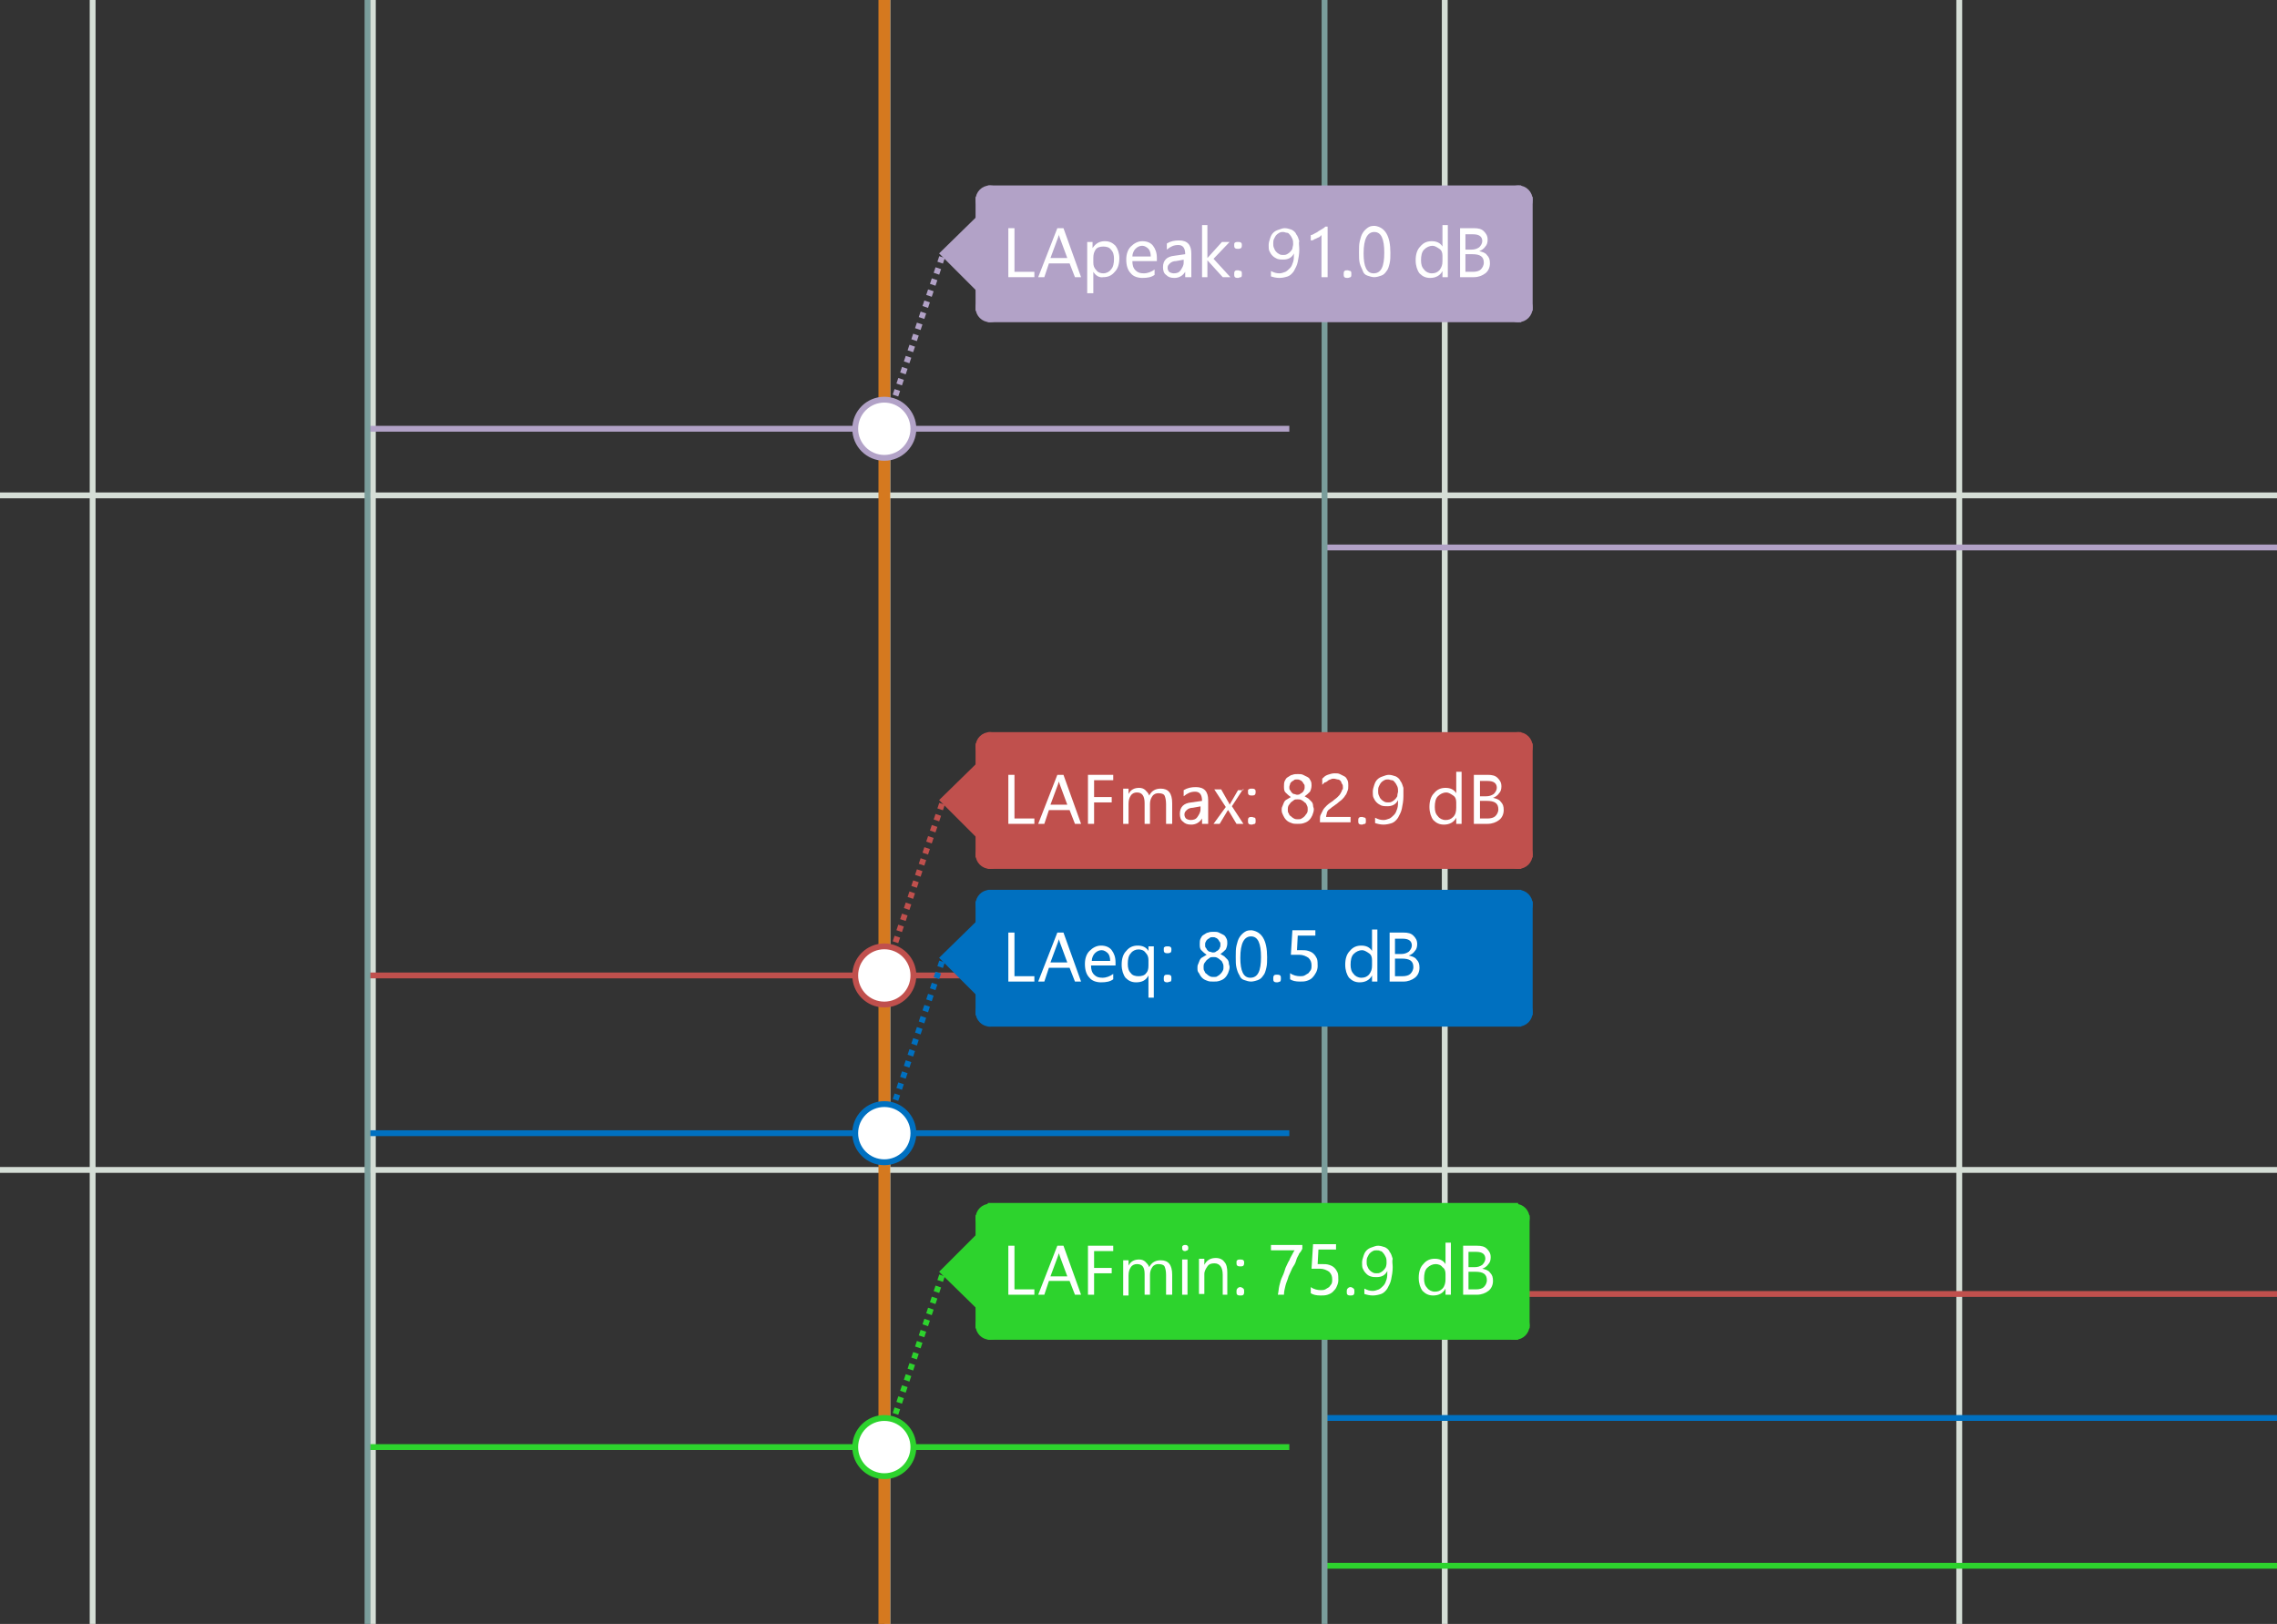 <?xml version="1.0" encoding="utf-8"?>
<!-- Generator: Adobe Illustrator 26.5.1, SVG Export Plug-In . SVG Version: 6.00 Build 0)  -->
<svg version="1.1" id="Layer_1" xmlns="http://www.w3.org/2000/svg" xmlns:xlink="http://www.w3.org/1999/xlink" x="0px" y="0px" width="297.4px" height="212.1px" viewBox="0 0 297.4 212.1" style="enable-background:new 0 0 297.4 212.1;" xml:space="preserve">
<rect x="0" y="0" width="297.4" height="212.1" fill="#333333" stroke="none"/>
<style type="text/css">
	.st0{fill:none;stroke:#D5DED6;stroke-width:0.763;stroke-miterlimit:3.842;}
	.st1{fill:none;stroke:#0070C0;stroke-width:0.763;stroke-linejoin:bevel;stroke-miterlimit:3.842;}
	.st2{fill:none;stroke:#C0504D;stroke-width:0.763;stroke-linejoin:bevel;stroke-miterlimit:3.842;}
	.st3{fill:none;stroke:#2DD32D;stroke-width:0.763;stroke-linejoin:bevel;stroke-miterlimit:3.842;}
	.st4{fill:none;stroke:#B2A2C7;stroke-width:0.763;stroke-linejoin:bevel;stroke-miterlimit:3.842;}
	.st5{fill:none;stroke:#D5791F;stroke-width:1.526;stroke-miterlimit:3.842;}
	.st6{fill:none;stroke:#7A9D9B;stroke-width:0.763;stroke-miterlimit:3.842;}
	.st7{fill:none;stroke:#0070C0;stroke-width:0.763;stroke-miterlimit:3.842;stroke-dasharray:0.763,0.763;}
	.st8{fill:#0070C0;stroke:#0070C0;stroke-width:0.763;stroke-miterlimit:3.842;}
	.st9{enable-background:new    ;}
	.st10{fill:#FFFFFF;}
	.st11{fill:none;stroke:#C0504D;stroke-width:0.763;stroke-miterlimit:3.842;stroke-dasharray:0.763,0.763;}
	.st12{fill:#C0504D;stroke:#C0504D;stroke-width:0.763;stroke-miterlimit:3.842;}
	.st13{fill:none;stroke:#2DD32D;stroke-width:0.763;stroke-miterlimit:3.842;stroke-dasharray:0.763,0.763;}
	.st14{fill:#2DD32D;stroke:#2DD32D;stroke-width:0.763;stroke-miterlimit:3.842;}
	.st15{fill:none;stroke:#B2A2C7;stroke-width:0.763;stroke-miterlimit:3.842;stroke-dasharray:0.763,0.763;}
	.st16{fill:#B2A2C7;stroke:#B2A2C7;stroke-width:0.763;stroke-miterlimit:3.842;}
	.st17{fill:#FFFFFF;stroke:#0070C0;stroke-width:0.763;stroke-miterlimit:3.842;}
	.st18{fill:#FFFFFF;stroke:#C0504D;stroke-width:0.763;stroke-miterlimit:3.842;}
	.st19{fill:#FFFFFF;stroke:#2DD32D;stroke-width:0.763;stroke-miterlimit:3.842;}
	.st20{fill:#FFFFFF;stroke:#B2A2C7;stroke-width:0.763;stroke-miterlimit:3.842;}
</style>
<line class="st0" x1="0" y1="152.8" x2="297.4" y2="152.8" />
<line class="st0" x1="0" y1="64.7" x2="297.4" y2="64.7" />
<line class="st0" x1="12.1" y1="212.1" x2="12.1" y2="0" />
<line class="st0" x1="48.7" y1="212.1" x2="48.7" y2="0" />
<line class="st0" x1="115.9" y1="212.1" x2="115.9" y2="0" />
<line class="st0" x1="188.7" y1="212.1" x2="188.7" y2="0" />
<line class="st0" x1="255.9" y1="212.1" x2="255.9" y2="0" />
<line class="st1" x1="173" y1="185.2" x2="297.4" y2="185.2" />
<line class="st2" x1="173" y1="169" x2="297.4" y2="169" />
<line class="st3" x1="173" y1="204.5" x2="297.4" y2="204.5" />
<line class="st4" x1="173" y1="71.5" x2="297.4" y2="71.5" />
<line class="st1" x1="48" y1="148" x2="168.4" y2="148" />
<line class="st2" x1="48" y1="127.4" x2="168.4" y2="127.4" />
<line class="st3" x1="48" y1="189" x2="168.4" y2="189" />
<line class="st4" x1="48" y1="56" x2="168.4" y2="56" />
<line class="st5" x1="115.5" y1="212.1" x2="115.5" y2="0" />
<line class="st6" x1="173" y1="212.1" x2="173" y2="0" />
<line class="st6" x1="48" y1="212.1" x2="48" y2="0" />
<line class="st7" x1="115.5" y1="148" x2="123.2" y2="125.1" />
<polygon class="st8" points="129.3,116.6 198.3,116.6 198.3,133.7 129.3,133.7 127.8,129.7 123.2,125.1 127.8,120.6 " />
<polygon class="st8" points="198.3,118.1 199.8,118.1 199.8,132.2 198.3,132.2 " />
<ellipse class="st8" cx="198.3" cy="118.1" rx="1.5" ry="1.5" />
<ellipse class="st8" cx="198.3" cy="132.2" rx="1.5" ry="1.5" />
<polygon class="st8" points="127.8,118.1 129.3,118.1 129.3,132.2 127.8,132.2 " />
<ellipse class="st8" cx="129.3" cy="118.1" rx="1.5" ry="1.5" />
<ellipse class="st8" cx="129.3" cy="132.2" rx="1.5" ry="1.5" />
<g class="st9">
	<path class="st10" d="M135,128.2h-3.3v-6.4h0.8v5.7h2.6V128.2z" />
	<path class="st10" d="M141.2,128.2h-0.8l-0.7-1.8H137l-0.6,1.8h-0.8l2.5-6.4h0.8L141.2,128.2z M139.4,125.7l-1-2.7   c0-0.1-0.1-0.2-0.1-0.4h0c0,0.2-0.1,0.3-0.1,0.4l-1,2.7H139.4z" />
	<path class="st10" d="M145.7,126.1h-3.2c0,0.5,0.1,0.9,0.4,1.2c0.3,0.3,0.6,0.4,1.1,0.4c0.5,0,1-0.2,1.4-0.5v0.7   c-0.4,0.3-0.9,0.4-1.6,0.4c-0.6,0-1.2-0.2-1.5-0.6c-0.4-0.4-0.6-1-0.6-1.8c0-0.7,0.2-1.3,0.6-1.7c0.4-0.4,0.9-0.7,1.5-0.7   c0.6,0,1.1,0.2,1.4,0.6c0.3,0.4,0.5,0.9,0.5,1.6V126.1z M145,125.5c0-0.4-0.1-0.8-0.3-1c-0.2-0.2-0.5-0.4-0.8-0.4   c-0.3,0-0.6,0.1-0.9,0.4c-0.2,0.2-0.4,0.6-0.4,1H145z" />
	<path class="st10" d="M150.7,130.3H150v-2.9h0c-0.3,0.6-0.8,0.9-1.6,0.9c-0.6,0-1-0.2-1.4-0.6c-0.3-0.4-0.5-1-0.5-1.7   c0-0.8,0.2-1.4,0.6-1.8c0.4-0.5,0.9-0.7,1.5-0.7c0.6,0,1.1,0.2,1.4,0.7h0v-0.6h0.7V130.3z M150,126.1v-0.7c0-0.4-0.1-0.7-0.4-1   c-0.2-0.3-0.6-0.4-0.9-0.4c-0.4,0-0.8,0.2-1,0.5c-0.3,0.3-0.4,0.8-0.4,1.4c0,0.5,0.1,0.9,0.4,1.2c0.2,0.3,0.6,0.4,1,0.4   c0.4,0,0.8-0.1,1-0.4C149.9,126.9,150,126.6,150,126.1z" />
	<path class="st10" d="M152.5,124.5c-0.1,0-0.3,0-0.4-0.1c-0.1-0.1-0.1-0.2-0.1-0.4s0-0.3,0.1-0.3c0.1-0.1,0.2-0.1,0.4-0.1   c0.1,0,0.3,0,0.4,0.1s0.1,0.2,0.1,0.3s0,0.3-0.1,0.4C152.7,124.5,152.6,124.5,152.5,124.5z M152.5,128.3c-0.1,0-0.3,0-0.4-0.1   c-0.1-0.1-0.1-0.2-0.1-0.4c0-0.1,0-0.3,0.1-0.4c0.1-0.1,0.2-0.1,0.4-0.1c0.1,0,0.3,0,0.4,0.1c0.1,0.1,0.1,0.2,0.1,0.4   c0,0.1,0,0.3-0.1,0.4C152.7,128.2,152.6,128.3,152.5,128.3z" />
	<path class="st10" d="M156.4,126.4c0-0.2,0-0.3,0.1-0.5s0.1-0.3,0.2-0.5s0.2-0.3,0.4-0.4s0.3-0.2,0.5-0.3c-0.3-0.2-0.5-0.4-0.7-0.6   c-0.2-0.2-0.2-0.5-0.2-0.8c0-0.2,0-0.5,0.1-0.7c0.1-0.2,0.2-0.4,0.4-0.5c0.2-0.1,0.4-0.3,0.6-0.3c0.2-0.1,0.5-0.1,0.7-0.1   c0.3,0,0.5,0,0.7,0.1s0.4,0.2,0.6,0.3s0.3,0.3,0.4,0.5c0.1,0.2,0.1,0.4,0.1,0.6c0,0.3-0.1,0.6-0.2,0.8c-0.2,0.2-0.4,0.4-0.7,0.6   c0.2,0.1,0.3,0.2,0.5,0.3c0.1,0.1,0.3,0.3,0.4,0.4c0.1,0.1,0.2,0.3,0.2,0.5s0.1,0.3,0.1,0.5c0,0.3-0.1,0.5-0.2,0.8   c-0.1,0.2-0.2,0.4-0.4,0.6c-0.2,0.2-0.4,0.3-0.7,0.4s-0.5,0.1-0.8,0.1c-0.3,0-0.6,0-0.8-0.1c-0.3-0.1-0.5-0.2-0.7-0.4   c-0.2-0.2-0.3-0.4-0.4-0.6C156.4,126.9,156.4,126.7,156.4,126.4z M157.2,126.3c0,0.2,0,0.4,0.1,0.5c0.1,0.2,0.1,0.3,0.3,0.4   c0.1,0.1,0.2,0.2,0.4,0.3s0.3,0.1,0.5,0.1c0.2,0,0.4,0,0.5-0.1c0.2-0.1,0.3-0.2,0.4-0.3c0.1-0.1,0.2-0.2,0.3-0.4   c0.1-0.2,0.1-0.3,0.1-0.5c0-0.2,0-0.3-0.1-0.5c-0.1-0.2-0.1-0.3-0.3-0.4c-0.1-0.1-0.2-0.2-0.4-0.3c-0.2-0.1-0.3-0.1-0.5-0.1   c-0.2,0-0.4,0-0.5,0.1s-0.3,0.2-0.4,0.3c-0.1,0.1-0.2,0.3-0.3,0.4C157.2,126,157.2,126.1,157.2,126.3z M157.4,123.4   c0,0.2,0,0.3,0.1,0.4c0.1,0.1,0.1,0.2,0.2,0.3c0.1,0.1,0.2,0.2,0.3,0.2s0.3,0.1,0.4,0.1c0.1,0,0.3,0,0.4-0.1s0.2-0.1,0.3-0.2   c0.1-0.1,0.2-0.2,0.2-0.3c0.1-0.1,0.1-0.3,0.1-0.4c0-0.2,0-0.3-0.1-0.4c-0.1-0.1-0.1-0.2-0.2-0.3s-0.2-0.2-0.3-0.2   c-0.1-0.1-0.3-0.1-0.4-0.1c-0.2,0-0.3,0-0.4,0.1c-0.1,0.1-0.2,0.1-0.3,0.2c-0.1,0.1-0.2,0.2-0.2,0.3   C157.4,123.1,157.4,123.2,157.4,123.4z" />
	<path class="st10" d="M165.5,125c0,0.5,0,1-0.1,1.4c-0.1,0.4-0.2,0.8-0.4,1c-0.2,0.3-0.4,0.5-0.7,0.6c-0.3,0.1-0.6,0.2-0.9,0.2   c-0.3,0-0.6-0.1-0.9-0.2c-0.3-0.1-0.5-0.3-0.6-0.6c-0.2-0.3-0.3-0.6-0.4-1c-0.1-0.4-0.1-0.8-0.1-1.4c0-0.6,0-1.1,0.1-1.5   s0.2-0.8,0.4-1.1s0.4-0.5,0.7-0.7s0.6-0.2,0.9-0.2C164.8,121.7,165.5,122.8,165.5,125z M164.7,125c0-1.8-0.4-2.7-1.3-2.7   c-0.9,0-1.4,0.9-1.4,2.8c0,1.7,0.4,2.6,1.3,2.6C164.3,127.7,164.7,126.8,164.7,125z" />
	<path class="st10" d="M166.8,128.3c-0.1,0-0.3,0-0.4-0.1c-0.1-0.1-0.1-0.2-0.1-0.4c0-0.1,0-0.3,0.1-0.4c0.1-0.1,0.2-0.1,0.4-0.1   c0.1,0,0.3,0,0.4,0.1c0.1,0.1,0.1,0.2,0.1,0.4c0,0.1,0,0.3-0.1,0.4C167.1,128.2,167,128.3,166.8,128.3z" />
	<path class="st10" d="M172.1,126.2c0,0.3-0.1,0.6-0.2,0.8s-0.3,0.5-0.5,0.7s-0.4,0.3-0.7,0.4c-0.3,0.1-0.6,0.1-0.9,0.1   c-0.6,0-1-0.1-1.3-0.3v-0.8c0.4,0.3,0.9,0.4,1.3,0.4c0.2,0,0.4,0,0.6-0.1c0.2-0.1,0.3-0.2,0.5-0.3c0.1-0.1,0.2-0.3,0.3-0.4   c0.1-0.2,0.1-0.4,0.1-0.6c0-0.4-0.1-0.7-0.4-1c-0.3-0.2-0.7-0.4-1.2-0.4c-0.1,0-0.2,0-0.3,0c-0.1,0-0.2,0-0.3,0c-0.1,0-0.2,0-0.3,0   c-0.1,0-0.2,0-0.2,0l0.2-3.2h3v0.7h-2.3l-0.1,1.9c0.1,0,0.2,0,0.3,0s0.2,0,0.3,0c0.3,0,0.6,0,0.9,0.1c0.3,0.1,0.5,0.2,0.7,0.4   c0.2,0.2,0.3,0.4,0.4,0.6S172.1,125.9,172.1,126.2z" />
	<path class="st10" d="M179.9,128.2h-0.7v-0.8h0c-0.3,0.6-0.9,0.9-1.6,0.9c-0.6,0-1-0.2-1.4-0.6c-0.3-0.4-0.5-1-0.5-1.7   c0-0.8,0.2-1.4,0.6-1.8c0.4-0.5,0.9-0.7,1.5-0.7c0.6,0,1.1,0.2,1.4,0.7h0v-2.8h0.7V128.2z M179.2,126.1v-0.7c0-0.4-0.1-0.7-0.4-0.9   s-0.6-0.4-0.9-0.4c-0.4,0-0.8,0.2-1.1,0.5c-0.3,0.3-0.4,0.8-0.4,1.4c0,0.5,0.1,0.9,0.4,1.2c0.2,0.3,0.6,0.5,1,0.5   c0.4,0,0.7-0.1,1-0.4C179.1,126.9,179.2,126.6,179.2,126.1z" />
	<path class="st10" d="M181.5,128.2v-6.4h1.8c0.6,0,1,0.1,1.3,0.4c0.3,0.3,0.5,0.6,0.5,1.1c0,0.4-0.1,0.7-0.3,0.9   c-0.2,0.3-0.5,0.5-0.8,0.6v0c0.4,0.1,0.8,0.2,1,0.5c0.3,0.3,0.4,0.6,0.4,1.1c0,0.5-0.2,1-0.6,1.3c-0.4,0.3-0.9,0.5-1.5,0.5H181.5z    M182.2,122.5v2.1h0.8c0.4,0,0.7-0.1,1-0.3c0.2-0.2,0.4-0.5,0.4-0.8c0-0.6-0.4-0.9-1.2-0.9H182.2z M182.2,125.2v2.3h1   c0.4,0,0.8-0.1,1-0.3s0.4-0.5,0.4-0.9c0-0.8-0.5-1.1-1.5-1.1H182.2z" />
</g>
<line class="st11" x1="115.5" y1="127.4" x2="123.2" y2="104.5" />
<polygon class="st12" points="129.3,96 198.3,96 198.3,113.1 129.3,113.1 127.8,109.1 123.2,104.5 127.8,100 " />
<polygon class="st12" points="198.3,97.5 199.8,97.5 199.8,111.6 198.3,111.6 " />
<ellipse class="st12" cx="198.3" cy="97.5" rx="1.5" ry="1.5" />
<ellipse class="st12" cx="198.3" cy="111.6" rx="1.5" ry="1.5" />
<polygon class="st12" points="127.8,97.5 129.3,97.5 129.3,111.6 127.8,111.6 " />
<ellipse class="st12" cx="129.3" cy="97.5" rx="1.5" ry="1.5" />
<ellipse class="st12" cx="129.3" cy="111.6" rx="1.5" ry="1.5" />
<g class="st9">
	<path class="st10" d="M135,107.6h-3.3v-6.4h0.8v5.7h2.6V107.6z" />
	<path class="st10" d="M141.2,107.6h-0.8l-0.7-1.8H137l-0.6,1.8h-0.8l2.5-6.4h0.8L141.2,107.6z M139.4,105.1l-1-2.7   c0-0.1-0.1-0.2-0.1-0.4h0c0,0.2-0.1,0.3-0.1,0.4l-1,2.7H139.4z" />
	<path class="st10" d="M145.4,101.9h-2.5v2.2h2.3v0.7h-2.3v2.8h-0.8v-6.4h3.3V101.9z" />
	<path class="st10" d="M153,107.6h-0.7V105c0-0.5-0.1-0.9-0.2-1.1s-0.4-0.3-0.8-0.3c-0.3,0-0.6,0.1-0.8,0.4s-0.3,0.6-0.3,1v2.6h-0.7   v-2.7c0-0.9-0.3-1.4-1-1.4c-0.3,0-0.6,0.1-0.8,0.4c-0.2,0.3-0.3,0.6-0.3,1.1v2.6h-0.7V103h0.7v0.7h0c0.3-0.6,0.8-0.8,1.4-0.8   c0.3,0,0.6,0.1,0.8,0.3s0.4,0.4,0.5,0.7c0.3-0.6,0.8-0.9,1.5-0.9c1,0,1.5,0.6,1.5,1.9V107.6z" />
	<path class="st10" d="M157.7,107.6h-0.7v-0.7h0c-0.3,0.5-0.8,0.8-1.4,0.8c-0.5,0-0.8-0.1-1.1-0.4c-0.3-0.2-0.4-0.6-0.4-1   c0-0.9,0.5-1.4,1.5-1.5l1.4-0.2c0-0.8-0.3-1.2-0.9-1.2c-0.6,0-1,0.2-1.5,0.6v-0.8c0.5-0.3,1-0.4,1.6-0.4c1.1,0,1.6,0.6,1.6,1.7   V107.6z M156.9,105.3l-1.1,0.2c-0.3,0-0.6,0.1-0.8,0.3s-0.3,0.3-0.3,0.6c0,0.2,0.1,0.4,0.2,0.5s0.4,0.2,0.6,0.2   c0.4,0,0.7-0.1,0.9-0.4c0.2-0.3,0.4-0.6,0.4-1V105.3z" />
	<path class="st10" d="M162.4,103l-1.5,2.3l1.5,2.3h-0.9l-0.9-1.5c-0.1-0.1-0.1-0.2-0.2-0.3h0c0,0-0.1,0.1-0.2,0.3l-0.9,1.5h-0.8   l1.6-2.2l-1.5-2.3h0.9l0.9,1.6c0.1,0.1,0.1,0.2,0.2,0.4h0l1.1-1.9H162.4z" />
	<path class="st10" d="M163.5,103.9c-0.1,0-0.3,0-0.4-0.1c-0.1-0.1-0.1-0.2-0.1-0.4s0-0.3,0.1-0.3c0.1-0.1,0.2-0.1,0.4-0.1   c0.1,0,0.3,0,0.4,0.1s0.1,0.2,0.1,0.3s0,0.3-0.1,0.4C163.8,103.9,163.6,103.9,163.5,103.9z M163.5,107.7c-0.1,0-0.3,0-0.4-0.1   c-0.1-0.1-0.1-0.2-0.1-0.4s0-0.3,0.1-0.4c0.1-0.1,0.2-0.1,0.4-0.1c0.1,0,0.3,0.1,0.4,0.1c0.1,0.1,0.1,0.2,0.1,0.4s0,0.3-0.1,0.4   C163.8,107.6,163.6,107.7,163.5,107.7z" />
	<path class="st10" d="M167.4,105.8c0-0.2,0-0.3,0.1-0.5s0.1-0.3,0.2-0.5s0.2-0.3,0.4-0.4s0.3-0.2,0.5-0.3c-0.3-0.2-0.5-0.4-0.7-0.6   c-0.2-0.2-0.2-0.5-0.2-0.8c0-0.2,0-0.5,0.1-0.7c0.1-0.2,0.2-0.4,0.4-0.5c0.2-0.1,0.4-0.3,0.6-0.3c0.2-0.1,0.5-0.1,0.7-0.1   c0.3,0,0.5,0,0.7,0.1s0.4,0.2,0.6,0.3s0.3,0.3,0.4,0.5c0.1,0.2,0.1,0.4,0.1,0.6c0,0.3-0.1,0.6-0.2,0.8c-0.2,0.2-0.4,0.4-0.7,0.6   c0.2,0.1,0.3,0.2,0.5,0.3c0.1,0.1,0.3,0.3,0.4,0.4c0.1,0.1,0.2,0.3,0.2,0.5s0.1,0.3,0.1,0.5c0,0.3-0.1,0.5-0.2,0.8   c-0.1,0.2-0.2,0.4-0.4,0.6c-0.2,0.2-0.4,0.3-0.7,0.4s-0.5,0.1-0.8,0.1c-0.3,0-0.6,0-0.8-0.1c-0.3-0.1-0.5-0.2-0.7-0.4   c-0.2-0.2-0.3-0.4-0.4-0.6C167.5,106.3,167.4,106.1,167.4,105.8z M168.2,105.7c0,0.2,0,0.4,0.1,0.5c0.1,0.2,0.1,0.3,0.3,0.4   c0.1,0.1,0.2,0.2,0.4,0.3s0.3,0.1,0.5,0.1c0.2,0,0.4,0,0.5-0.1c0.2-0.1,0.3-0.2,0.4-0.3c0.1-0.1,0.2-0.3,0.3-0.4   c0.1-0.2,0.1-0.3,0.1-0.5c0-0.2,0-0.3-0.1-0.5c-0.1-0.2-0.1-0.3-0.3-0.4c-0.1-0.1-0.2-0.2-0.4-0.3c-0.2-0.1-0.3-0.1-0.5-0.1   c-0.2,0-0.4,0-0.5,0.1s-0.3,0.2-0.4,0.3c-0.1,0.1-0.2,0.3-0.3,0.4C168.2,105.4,168.2,105.6,168.2,105.7z M168.4,102.8   c0,0.2,0,0.3,0.1,0.4c0.1,0.1,0.1,0.2,0.2,0.3c0.1,0.1,0.2,0.2,0.3,0.2s0.3,0.1,0.4,0.1c0.1,0,0.3,0,0.4-0.1s0.2-0.1,0.3-0.2   c0.1-0.1,0.2-0.2,0.2-0.3c0.1-0.1,0.1-0.3,0.1-0.4c0-0.2,0-0.3-0.1-0.4c-0.1-0.1-0.1-0.2-0.2-0.3s-0.2-0.2-0.3-0.2   c-0.1-0.1-0.3-0.1-0.4-0.1c-0.2,0-0.3,0-0.4,0.1c-0.1,0.1-0.2,0.1-0.3,0.2c-0.1,0.1-0.2,0.2-0.2,0.3   C168.5,102.5,168.4,102.6,168.4,102.8z" />
	<path class="st10" d="M175.4,102.9c0-0.2,0-0.4-0.1-0.5c-0.1-0.1-0.1-0.3-0.2-0.4s-0.2-0.2-0.4-0.2c-0.1,0-0.3-0.1-0.5-0.1   c-0.1,0-0.3,0-0.4,0.1c-0.1,0-0.3,0.1-0.4,0.2c-0.1,0.1-0.3,0.2-0.4,0.2c-0.1,0.1-0.2,0.2-0.3,0.3v-0.8c0.2-0.2,0.4-0.4,0.7-0.5   c0.3-0.1,0.6-0.2,0.9-0.2c0.3,0,0.5,0,0.7,0.1s0.4,0.2,0.6,0.3c0.2,0.1,0.3,0.3,0.4,0.5c0.1,0.2,0.1,0.5,0.1,0.7   c0,0.3,0,0.5-0.1,0.7c-0.1,0.2-0.1,0.4-0.3,0.6c-0.1,0.2-0.3,0.4-0.4,0.5c-0.2,0.2-0.4,0.3-0.6,0.5c-0.3,0.2-0.5,0.4-0.7,0.5   c-0.2,0.2-0.4,0.3-0.5,0.4c-0.1,0.1-0.2,0.3-0.2,0.4c0,0.1-0.1,0.3-0.1,0.5h3.2v0.7h-4v-0.3c0-0.3,0-0.5,0.1-0.7   c0.1-0.2,0.2-0.4,0.3-0.6c0.1-0.2,0.3-0.4,0.5-0.6c0.2-0.2,0.5-0.4,0.8-0.6c0.2-0.2,0.4-0.3,0.6-0.5c0.2-0.2,0.3-0.3,0.4-0.5   c0.1-0.2,0.2-0.3,0.2-0.5C175.4,103.2,175.4,103,175.4,102.9z" />
	<path class="st10" d="M177.9,107.7c-0.1,0-0.3,0-0.4-0.1c-0.1-0.1-0.1-0.2-0.1-0.4s0-0.3,0.1-0.4c0.1-0.1,0.2-0.1,0.4-0.1   c0.1,0,0.3,0.1,0.4,0.1c0.1,0.1,0.1,0.2,0.1,0.4s0,0.3-0.1,0.4C178.1,107.6,178,107.7,177.9,107.7z" />
	<path class="st10" d="M183.3,104c0,0.6-0.1,1.1-0.2,1.6s-0.3,0.8-0.5,1.2c-0.2,0.3-0.5,0.6-0.8,0.7s-0.7,0.2-1.1,0.2   c-0.4,0-0.8-0.1-1.1-0.2v-0.7c0.4,0.2,0.7,0.3,1.1,0.3c0.3,0,0.5-0.1,0.8-0.2c0.2-0.1,0.4-0.3,0.6-0.5c0.2-0.2,0.3-0.5,0.4-0.8   c0.1-0.3,0.1-0.7,0.1-1.1h0c-0.3,0.6-0.8,0.8-1.4,0.8c-0.3,0-0.5,0-0.8-0.1c-0.2-0.1-0.4-0.2-0.6-0.4c-0.2-0.2-0.3-0.4-0.4-0.6   c-0.1-0.2-0.1-0.5-0.1-0.8c0-0.3,0.1-0.6,0.2-0.9c0.1-0.3,0.2-0.5,0.4-0.7c0.2-0.2,0.4-0.3,0.7-0.4c0.3-0.1,0.5-0.2,0.8-0.2   c0.3,0,0.6,0.1,0.9,0.2c0.2,0.1,0.5,0.3,0.6,0.6c0.2,0.2,0.3,0.6,0.4,0.9C183.3,103.1,183.3,103.5,183.3,104z M182.6,103.4   c0-0.2,0-0.5-0.1-0.7c-0.1-0.2-0.2-0.4-0.3-0.5s-0.2-0.3-0.4-0.3s-0.3-0.1-0.5-0.1c-0.2,0-0.3,0-0.5,0.1c-0.2,0.1-0.3,0.2-0.4,0.3   c-0.1,0.1-0.2,0.3-0.3,0.5c-0.1,0.2-0.1,0.4-0.1,0.6c0,0.2,0,0.4,0.1,0.6c0.1,0.2,0.1,0.3,0.3,0.5c0.1,0.1,0.2,0.2,0.4,0.3   s0.3,0.1,0.5,0.1c0.2,0,0.3,0,0.5-0.1c0.2-0.1,0.3-0.2,0.4-0.3c0.1-0.1,0.2-0.2,0.3-0.4C182.5,103.7,182.6,103.5,182.6,103.4z" />
	<path class="st10" d="M190.9,107.6h-0.7v-0.8h0c-0.3,0.6-0.9,0.9-1.6,0.9c-0.6,0-1-0.2-1.4-0.6c-0.3-0.4-0.5-1-0.5-1.7   c0-0.8,0.2-1.4,0.6-1.8c0.4-0.5,0.9-0.7,1.5-0.7c0.6,0,1.1,0.2,1.4,0.7h0v-2.8h0.7V107.6z M190.2,105.5v-0.7c0-0.4-0.1-0.7-0.4-0.9   s-0.6-0.4-0.9-0.4c-0.4,0-0.8,0.2-1.1,0.5c-0.3,0.3-0.4,0.8-0.4,1.4c0,0.5,0.1,0.9,0.4,1.2c0.2,0.3,0.6,0.5,1,0.5   c0.4,0,0.7-0.1,1-0.4C190.1,106.4,190.2,106,190.2,105.5z" />
	<path class="st10" d="M192.5,107.6v-6.4h1.8c0.6,0,1,0.1,1.3,0.4c0.3,0.3,0.5,0.6,0.5,1.1c0,0.4-0.1,0.7-0.3,0.9   c-0.2,0.3-0.5,0.5-0.8,0.6v0c0.4,0.1,0.8,0.2,1,0.5c0.3,0.3,0.4,0.6,0.4,1.1c0,0.5-0.2,1-0.6,1.3s-0.9,0.5-1.5,0.5H192.5z    M193.3,101.9v2.1h0.8c0.4,0,0.7-0.1,1-0.3c0.2-0.2,0.4-0.5,0.4-0.8c0-0.6-0.4-0.9-1.2-0.9H193.3z M193.3,104.6v2.3h1   c0.4,0,0.8-0.1,1-0.3c0.2-0.2,0.4-0.5,0.4-0.9c0-0.8-0.5-1.1-1.5-1.1H193.3z" />
</g>
<line class="st13" x1="115.5" y1="189" x2="123.2" y2="166.1" />
<polygon class="st14" points="129.3,157.5 197.9,157.5 197.9,174.6 129.3,174.6 127.8,170.6 123.2,166.1 127.8,161.5 " />
<polygon class="st14" points="197.9,159.1 199.4,159.1 199.4,173.1 197.9,173.1 " />
<ellipse class="st14" cx="197.9" cy="159.1" rx="1.5" ry="1.5" />
<ellipse class="st14" cx="197.9" cy="173.1" rx="1.5" ry="1.5" />
<polygon class="st14" points="127.8,159.1 129.3,159.1 129.3,173.1 127.8,173.1 " />
<ellipse class="st14" cx="129.3" cy="159.1" rx="1.5" ry="1.5" />
<ellipse class="st14" cx="129.3" cy="173.1" rx="1.5" ry="1.5" />
<g class="st9">
	<path class="st10" d="M135,169.1h-3.3v-6.4h0.8v5.7h2.6V169.1z" />
	<path class="st10" d="M141.2,169.1h-0.8l-0.7-1.8H137l-0.6,1.8h-0.8l2.5-6.4h0.8L141.2,169.1z M139.4,166.7l-1-2.7   c0-0.1-0.1-0.2-0.1-0.4h0c0,0.2-0.1,0.3-0.1,0.4l-1,2.7H139.4z" />
	<path class="st10" d="M145.4,163.4h-2.5v2.2h2.3v0.7h-2.3v2.8h-0.8v-6.4h3.3V163.4z" />
	<path class="st10" d="M153,169.1h-0.7v-2.6c0-0.5-0.1-0.9-0.2-1.1s-0.4-0.3-0.8-0.3c-0.3,0-0.6,0.1-0.8,0.4s-0.3,0.6-0.3,1v2.6   h-0.7v-2.7c0-0.9-0.3-1.3-1-1.3c-0.3,0-0.6,0.1-0.8,0.4c-0.2,0.3-0.3,0.6-0.3,1.1v2.6h-0.7v-4.6h0.7v0.7h0c0.3-0.6,0.8-0.8,1.4-0.8   c0.3,0,0.6,0.1,0.8,0.3c0.2,0.2,0.4,0.4,0.5,0.7c0.3-0.6,0.8-0.9,1.5-0.9c1,0,1.5,0.6,1.5,1.9V169.1z" />
	<path class="st10" d="M154.8,163.4c-0.1,0-0.2,0-0.3-0.1c-0.1-0.1-0.1-0.2-0.1-0.3s0-0.3,0.1-0.3c0.1-0.1,0.2-0.1,0.3-0.1   c0.1,0,0.2,0,0.3,0.1s0.1,0.2,0.1,0.3c0,0.1,0,0.2-0.1,0.3C155,163.3,154.9,163.4,154.8,163.4z M155.1,169.1h-0.7v-4.6h0.7V169.1z" />
	<path class="st10" d="M160.4,169.1h-0.7v-2.6c0-1-0.4-1.5-1.1-1.5c-0.4,0-0.7,0.1-0.9,0.4c-0.2,0.3-0.4,0.6-0.4,1v2.6h-0.7v-4.6   h0.7v0.8h0c0.3-0.6,0.8-0.9,1.5-0.9c0.5,0,0.9,0.2,1.1,0.5c0.3,0.3,0.4,0.8,0.4,1.4V169.1z" />
	<path class="st10" d="M162,165.4c-0.1,0-0.3,0-0.4-0.1c-0.1-0.1-0.1-0.2-0.1-0.4c0-0.1,0-0.3,0.1-0.3c0.1-0.1,0.2-0.1,0.4-0.1   c0.1,0,0.3,0,0.4,0.1c0.1,0.1,0.1,0.2,0.1,0.3c0,0.1,0,0.3-0.1,0.4C162.3,165.4,162.2,165.4,162,165.4z M162,169.2   c-0.1,0-0.3,0-0.4-0.1c-0.1-0.1-0.1-0.2-0.1-0.4c0-0.1,0-0.3,0.1-0.4c0.1-0.1,0.2-0.2,0.4-0.2c0.1,0,0.3,0.1,0.4,0.2   s0.1,0.2,0.1,0.4c0,0.1,0,0.3-0.1,0.4S162.2,169.2,162,169.2z" />
	<path class="st10" d="M170.1,163.1c-0.1,0.2-0.2,0.4-0.4,0.6c-0.1,0.3-0.3,0.5-0.4,0.9s-0.3,0.7-0.5,1c-0.2,0.4-0.3,0.7-0.5,1.1   c-0.1,0.4-0.3,0.8-0.4,1.2c-0.1,0.4-0.2,0.8-0.2,1.2h-0.8c0.1-0.4,0.1-0.8,0.2-1.2c0.1-0.4,0.2-0.8,0.4-1.2s0.3-0.8,0.4-1.1   c0.2-0.4,0.3-0.7,0.5-1c0.1-0.3,0.3-0.6,0.4-0.8c0.1-0.2,0.2-0.4,0.3-0.5H166v-0.7h4.1V163.1z" />
	<path class="st10" d="M174.8,167.2c0,0.3-0.1,0.6-0.2,0.8c-0.1,0.3-0.3,0.5-0.5,0.7s-0.4,0.3-0.7,0.4s-0.6,0.1-0.9,0.1   c-0.6,0-1-0.1-1.3-0.3v-0.8c0.4,0.3,0.9,0.4,1.3,0.4c0.2,0,0.4,0,0.6-0.1s0.3-0.2,0.5-0.3c0.1-0.1,0.2-0.3,0.3-0.4   c0.1-0.2,0.1-0.4,0.1-0.6c0-0.4-0.1-0.7-0.4-1c-0.3-0.2-0.7-0.4-1.2-0.4c-0.1,0-0.2,0-0.3,0c-0.1,0-0.2,0-0.3,0c-0.1,0-0.2,0-0.3,0   c-0.1,0-0.2,0-0.2,0l0.2-3.2h3v0.7h-2.3l-0.1,1.9c0.1,0,0.2,0,0.3,0c0.1,0,0.2,0,0.3,0c0.3,0,0.6,0,0.9,0.1   c0.3,0.1,0.5,0.2,0.7,0.4c0.2,0.2,0.3,0.4,0.4,0.6S174.8,166.9,174.8,167.2z" />
	<path class="st10" d="M176.4,169.2c-0.1,0-0.3,0-0.4-0.1c-0.1-0.1-0.1-0.2-0.1-0.4c0-0.1,0-0.3,0.1-0.4c0.1-0.1,0.2-0.2,0.4-0.2   c0.1,0,0.3,0.1,0.4,0.2s0.1,0.2,0.1,0.4c0,0.1,0,0.3-0.1,0.4S176.5,169.2,176.4,169.2z" />
	<path class="st10" d="M181.9,165.5c0,0.6-0.1,1.1-0.2,1.6s-0.3,0.8-0.5,1.2c-0.2,0.3-0.5,0.6-0.8,0.7s-0.7,0.2-1.1,0.2   c-0.4,0-0.8-0.1-1.1-0.2v-0.7c0.4,0.2,0.7,0.3,1.1,0.3c0.3,0,0.5-0.1,0.8-0.2c0.2-0.1,0.4-0.3,0.6-0.5c0.2-0.2,0.3-0.5,0.4-0.8   c0.1-0.3,0.1-0.7,0.1-1.1h0c-0.3,0.6-0.8,0.8-1.4,0.8c-0.3,0-0.5,0-0.8-0.1s-0.4-0.2-0.6-0.4c-0.2-0.2-0.3-0.4-0.4-0.6   c-0.1-0.2-0.1-0.5-0.1-0.8c0-0.3,0.1-0.6,0.2-0.9c0.1-0.3,0.2-0.5,0.4-0.7c0.2-0.2,0.4-0.3,0.7-0.4s0.5-0.2,0.8-0.2   c0.3,0,0.6,0.1,0.9,0.2c0.2,0.1,0.5,0.3,0.6,0.6c0.2,0.2,0.3,0.6,0.4,0.9C181.8,164.7,181.9,165.1,181.9,165.5z M181.1,164.9   c0-0.2,0-0.5-0.1-0.7c-0.1-0.2-0.2-0.4-0.3-0.5s-0.2-0.3-0.4-0.3c-0.2-0.1-0.3-0.1-0.5-0.1c-0.2,0-0.3,0-0.5,0.1   c-0.2,0.1-0.3,0.2-0.4,0.3c-0.1,0.1-0.2,0.3-0.3,0.5c-0.1,0.2-0.1,0.4-0.1,0.6c0,0.2,0,0.4,0.1,0.6c0.1,0.2,0.1,0.3,0.3,0.5   c0.1,0.1,0.2,0.2,0.4,0.3s0.3,0.1,0.5,0.1c0.2,0,0.3,0,0.5-0.1c0.2-0.1,0.3-0.2,0.4-0.3c0.1-0.1,0.2-0.2,0.3-0.4   C181.1,165.2,181.1,165,181.1,164.9z" />
	<path class="st10" d="M189.5,169.1h-0.7v-0.8h0c-0.3,0.6-0.9,0.9-1.6,0.9c-0.6,0-1-0.2-1.4-0.6c-0.3-0.4-0.5-1-0.5-1.7   c0-0.8,0.2-1.4,0.6-1.8c0.4-0.5,0.9-0.7,1.5-0.7c0.6,0,1.1,0.2,1.4,0.7h0v-2.8h0.7V169.1z M188.8,167.1v-0.7c0-0.4-0.1-0.7-0.4-0.9   c-0.2-0.3-0.6-0.4-0.9-0.4c-0.4,0-0.8,0.2-1.1,0.5c-0.3,0.3-0.4,0.8-0.4,1.4c0,0.5,0.1,0.9,0.4,1.2c0.2,0.3,0.6,0.5,1,0.5   c0.4,0,0.7-0.1,1-0.4S188.8,167.5,188.8,167.1z" />
	<path class="st10" d="M191.1,169.1v-6.4h1.8c0.6,0,1,0.1,1.3,0.4c0.3,0.3,0.5,0.6,0.5,1.1c0,0.4-0.1,0.7-0.3,0.9   c-0.2,0.3-0.5,0.5-0.8,0.6v0c0.4,0.1,0.8,0.2,1,0.5c0.3,0.3,0.4,0.6,0.4,1.1c0,0.5-0.2,1-0.6,1.3s-0.9,0.5-1.5,0.5H191.1z    M191.8,163.4v2.1h0.8c0.4,0,0.7-0.1,1-0.3c0.2-0.2,0.4-0.5,0.4-0.8c0-0.6-0.4-0.9-1.2-0.9H191.8z M191.8,166.1v2.3h1   c0.4,0,0.8-0.1,1-0.3c0.2-0.2,0.4-0.5,0.4-0.9c0-0.8-0.5-1.1-1.5-1.1H191.8z" />
</g>
<line class="st15" x1="115.5" y1="56" x2="123.2" y2="33.1" />
<polygon class="st16" points="129.3,24.6 198.3,24.6 198.3,41.7 129.3,41.7 127.8,37.7 123.2,33.1 127.8,28.6 " />
<polygon class="st16" points="198.3,26.1 199.8,26.1 199.8,40.2 198.3,40.2 " />
<ellipse class="st16" cx="198.3" cy="26.1" rx="1.5" ry="1.5" />
<ellipse class="st16" cx="198.3" cy="40.2" rx="1.5" ry="1.5" />
<polygon class="st16" points="127.8,26.1 129.3,26.1 129.3,40.2 127.8,40.2 " />
<ellipse class="st16" cx="129.3" cy="26.1" rx="1.5" ry="1.5" />
<ellipse class="st16" cx="129.3" cy="40.2" rx="1.5" ry="1.5" />
<g class="st9">
	<path class="st10" d="M135,36.2h-3.3v-6.4h0.8v5.7h2.6V36.2z" />
	<path class="st10" d="M141.2,36.2h-0.8l-0.7-1.8H137l-0.6,1.8h-0.8l2.5-6.4h0.8L141.2,36.2z M139.4,33.7l-1-2.7   c0-0.1-0.1-0.2-0.1-0.4h0c0,0.2-0.1,0.3-0.1,0.4l-1,2.7H139.4z" />
	<path class="st10" d="M142.8,35.5L142.8,35.5l0,2.8H142v-6.7h0.7v0.8h0c0.4-0.6,0.9-0.9,1.6-0.9c0.6,0,1,0.2,1.4,0.6   c0.3,0.4,0.5,1,0.5,1.6c0,0.8-0.2,1.4-0.6,1.8c-0.4,0.5-0.9,0.7-1.5,0.7C143.6,36.3,143.1,36,142.8,35.5z M142.8,33.7v0.6   c0,0.4,0.1,0.7,0.4,1c0.2,0.3,0.6,0.4,0.9,0.4c0.4,0,0.8-0.2,1-0.5c0.3-0.3,0.4-0.8,0.4-1.4c0-0.5-0.1-0.9-0.4-1.2   c-0.2-0.3-0.6-0.4-1-0.4c-0.4,0-0.8,0.1-1,0.4C142.9,32.9,142.8,33.2,142.8,33.7z" />
	<path class="st10" d="M151.1,34.1h-3.2c0,0.5,0.1,0.9,0.4,1.2c0.3,0.3,0.6,0.4,1.1,0.4c0.5,0,1-0.2,1.4-0.5v0.7   c-0.4,0.3-0.9,0.4-1.6,0.4c-0.6,0-1.2-0.2-1.5-0.6c-0.4-0.4-0.6-1-0.6-1.8c0-0.7,0.2-1.3,0.6-1.7c0.4-0.4,0.9-0.7,1.5-0.7   c0.6,0,1.1,0.2,1.4,0.6c0.3,0.4,0.5,0.9,0.5,1.6V34.1z M150.3,33.5c0-0.4-0.1-0.8-0.3-1c-0.2-0.2-0.5-0.4-0.8-0.4   c-0.3,0-0.6,0.1-0.9,0.4c-0.2,0.2-0.4,0.6-0.4,1H150.3z" />
	<path class="st10" d="M155.5,36.2h-0.7v-0.7h0c-0.3,0.5-0.8,0.8-1.4,0.8c-0.5,0-0.8-0.1-1.1-0.4c-0.3-0.2-0.4-0.6-0.4-1   c0-0.9,0.5-1.4,1.5-1.5l1.4-0.2c0-0.8-0.3-1.2-0.9-1.2c-0.6,0-1,0.2-1.5,0.6v-0.8c0.5-0.3,1-0.4,1.6-0.4c1.1,0,1.6,0.6,1.6,1.7   V36.2z M154.7,33.9l-1.1,0.2c-0.3,0-0.6,0.1-0.8,0.3s-0.3,0.3-0.3,0.6c0,0.2,0.1,0.4,0.2,0.5s0.4,0.2,0.6,0.2   c0.4,0,0.7-0.1,0.9-0.4c0.2-0.3,0.4-0.6,0.4-1V33.9z" />
	<path class="st10" d="M160.7,36.2h-1l-2-2.2h0v2.2h-0.7v-6.8h0.7v4.3h0l1.9-2.1h1l-2.1,2.2L160.7,36.2z" />
	<path class="st10" d="M161.7,32.5c-0.1,0-0.3,0-0.4-0.1c-0.1-0.1-0.1-0.2-0.1-0.4c0-0.1,0-0.3,0.1-0.3c0.1-0.1,0.2-0.1,0.4-0.1   c0.1,0,0.3,0,0.4,0.1s0.1,0.2,0.1,0.3c0,0.1,0,0.3-0.1,0.4C161.9,32.5,161.8,32.5,161.7,32.5z M161.7,36.3c-0.1,0-0.3,0-0.4-0.1   c-0.1-0.1-0.1-0.2-0.1-0.4s0-0.3,0.1-0.4c0.1-0.1,0.2-0.1,0.4-0.1c0.1,0,0.3,0.1,0.4,0.1c0.1,0.1,0.1,0.2,0.1,0.4s0,0.3-0.1,0.4   C161.9,36.2,161.8,36.3,161.7,36.3z" />
	<path class="st10" d="M169.7,32.6c0,0.6-0.1,1.1-0.2,1.6s-0.3,0.8-0.5,1.2c-0.2,0.3-0.5,0.6-0.8,0.7s-0.7,0.2-1.1,0.2   c-0.4,0-0.8-0.1-1.1-0.2v-0.7c0.4,0.2,0.7,0.3,1.1,0.3c0.3,0,0.5-0.1,0.8-0.2c0.2-0.1,0.4-0.3,0.6-0.5c0.2-0.2,0.3-0.5,0.4-0.8   c0.1-0.3,0.1-0.7,0.1-1.1h0c-0.3,0.6-0.8,0.8-1.4,0.8c-0.3,0-0.5,0-0.8-0.1c-0.2-0.1-0.4-0.2-0.6-0.4c-0.2-0.2-0.3-0.4-0.4-0.6   c-0.1-0.2-0.1-0.5-0.1-0.8c0-0.3,0.1-0.6,0.2-0.9c0.1-0.3,0.2-0.5,0.4-0.7c0.2-0.2,0.4-0.3,0.7-0.4c0.3-0.1,0.5-0.2,0.8-0.2   c0.3,0,0.6,0.1,0.9,0.2c0.2,0.1,0.5,0.3,0.6,0.6c0.2,0.2,0.3,0.6,0.4,0.9C169.6,31.7,169.7,32.1,169.7,32.6z M168.9,31.9   c0-0.2,0-0.5-0.1-0.7c-0.1-0.2-0.2-0.4-0.3-0.5s-0.2-0.3-0.4-0.3s-0.3-0.1-0.5-0.1c-0.2,0-0.3,0-0.5,0.1c-0.2,0.1-0.3,0.2-0.4,0.3   c-0.1,0.1-0.2,0.3-0.3,0.5c-0.1,0.2-0.1,0.4-0.1,0.6c0,0.2,0,0.4,0.1,0.6c0.1,0.2,0.1,0.3,0.3,0.5c0.1,0.1,0.2,0.2,0.4,0.3   s0.3,0.1,0.5,0.1c0.2,0,0.3,0,0.5-0.1c0.2-0.1,0.3-0.2,0.4-0.3c0.1-0.1,0.2-0.2,0.3-0.4C168.8,32.3,168.9,32.1,168.9,31.9z" />
	<path class="st10" d="M173.3,36.2h-0.7v-5.5c-0.1,0.1-0.1,0.1-0.2,0.2c-0.1,0.1-0.2,0.1-0.4,0.2c-0.1,0.1-0.3,0.1-0.4,0.2   s-0.3,0.1-0.4,0.1v-0.7c0.2,0,0.3-0.1,0.5-0.2c0.2-0.1,0.4-0.2,0.5-0.3c0.2-0.1,0.3-0.2,0.5-0.3c0.2-0.1,0.3-0.2,0.4-0.3h0.3V36.2z   " />
	<path class="st10" d="M176,36.3c-0.1,0-0.3,0-0.4-0.1c-0.1-0.1-0.1-0.2-0.1-0.4s0-0.3,0.1-0.4c0.1-0.1,0.2-0.1,0.4-0.1   c0.1,0,0.3,0.1,0.4,0.1c0.1,0.1,0.1,0.2,0.1,0.4s0,0.3-0.1,0.4C176.3,36.2,176.2,36.3,176,36.3z" />
	<path class="st10" d="M181.6,33c0,0.5,0,1-0.1,1.4c-0.1,0.4-0.2,0.8-0.4,1c-0.2,0.3-0.4,0.5-0.7,0.6s-0.6,0.2-0.9,0.2   c-0.3,0-0.6-0.1-0.9-0.2s-0.5-0.3-0.6-0.6s-0.3-0.6-0.4-1c-0.1-0.4-0.1-0.8-0.1-1.4c0-0.6,0-1.1,0.1-1.5c0.1-0.4,0.2-0.8,0.4-1.1   s0.4-0.5,0.7-0.7s0.6-0.2,0.9-0.2C180.9,29.7,181.6,30.8,181.6,33z M180.8,33c0-1.8-0.4-2.7-1.3-2.7c-0.9,0-1.4,0.9-1.4,2.8   c0,1.7,0.4,2.6,1.3,2.6C180.4,35.7,180.8,34.8,180.8,33z" />
	<path class="st10" d="M189.1,36.2h-0.7v-0.8h0c-0.3,0.6-0.9,0.9-1.6,0.9c-0.6,0-1-0.2-1.4-0.6c-0.3-0.4-0.5-1-0.5-1.7   c0-0.8,0.2-1.4,0.6-1.8c0.4-0.5,0.9-0.7,1.5-0.7c0.6,0,1.1,0.2,1.4,0.7h0v-2.8h0.7V36.2z M188.4,34.1v-0.7c0-0.4-0.1-0.7-0.4-0.9   s-0.6-0.4-0.9-0.4c-0.4,0-0.8,0.2-1.1,0.5c-0.3,0.3-0.4,0.8-0.4,1.4c0,0.5,0.1,0.9,0.4,1.2c0.2,0.3,0.6,0.5,1,0.5   c0.4,0,0.7-0.1,1-0.4C188.3,34.9,188.4,34.6,188.4,34.1z" />
	<path class="st10" d="M190.7,36.2v-6.4h1.8c0.6,0,1,0.1,1.3,0.4c0.3,0.3,0.5,0.6,0.5,1.1c0,0.4-0.1,0.7-0.3,0.9   c-0.2,0.3-0.5,0.5-0.8,0.6v0c0.4,0.1,0.8,0.2,1,0.5c0.3,0.3,0.4,0.6,0.4,1.1c0,0.5-0.2,1-0.6,1.3s-0.9,0.5-1.5,0.5H190.7z    M191.4,30.5v2.1h0.8c0.4,0,0.7-0.1,1-0.3c0.2-0.2,0.4-0.5,0.4-0.8c0-0.6-0.4-0.9-1.2-0.9H191.4z M191.4,33.2v2.3h1   c0.4,0,0.8-0.1,1-0.3c0.2-0.2,0.4-0.5,0.4-0.9c0-0.8-0.5-1.1-1.5-1.1H191.4z" />
</g>
<ellipse class="st17" cx="115.5" cy="148" rx="3.8" ry="3.8" />
<ellipse class="st18" cx="115.5" cy="127.4" rx="3.8" ry="3.8" />
<ellipse class="st19" cx="115.5" cy="189" rx="3.8" ry="3.8" />
<ellipse class="st20" cx="115.5" cy="56" rx="3.8" ry="3.8" />
<g>
</g>
<g>
</g>
<g>
</g>
<g>
</g>
<g>
</g>
<g>
</g>
<g>
</g>
<g>
</g>
<g>
</g>
<g>
</g>
<g>
</g>
<g>
</g>
<g>
</g>
<g>
</g>
<g>
</g>
</svg>
